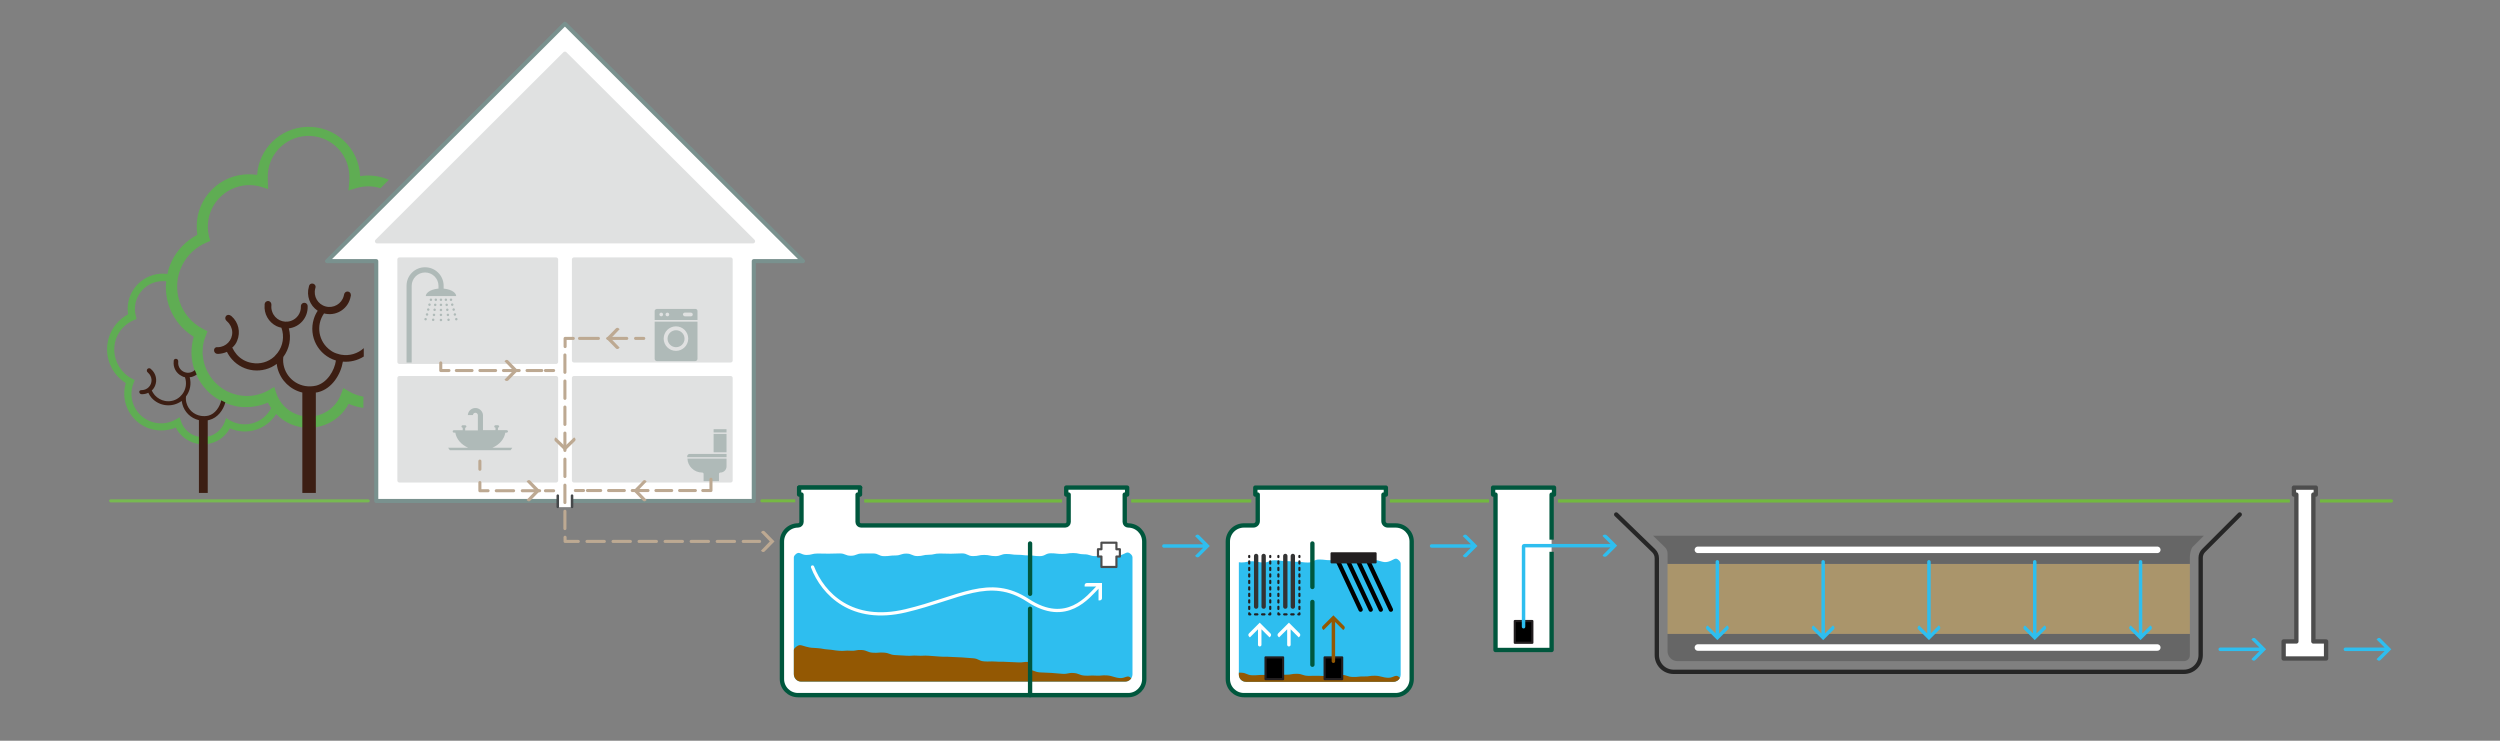 <?xml version="1.0" encoding="UTF-8"?>
<svg id="Layer_1" data-name="Layer 1" xmlns="http://www.w3.org/2000/svg" viewBox="0 0 1152 341.32">
  <rect x="0" y="0" width="1152" height="341.32" fill="#808080" stroke="none"/>
  <defs>
    <style>
      .cls-1, .cls-2, .cls-3, .cls-4, .cls-5, .cls-6, .cls-7, .cls-8, .cls-9, .cls-10, .cls-11, .cls-12, .cls-13, .cls-14, .cls-15, .cls-16, .cls-17, .cls-18, .cls-19, .cls-20, .cls-21, .cls-22 {
        stroke-linejoin: round;
      }

      .cls-1, .cls-2, .cls-3, .cls-4, .cls-5, .cls-6, .cls-7, .cls-8, .cls-9, .cls-10, .cls-11, .cls-12, .cls-13, .cls-14, .cls-15, .cls-16, .cls-17, .cls-18, .cls-19, .cls-20, .cls-21, .cls-22, .cls-23 {
        stroke-linecap: round;
      }

      .cls-1, .cls-2, .cls-9, .cls-11, .cls-19 {
        stroke: #231f20;
      }

      .cls-2, .cls-3, .cls-4, .cls-6, .cls-7, .cls-10, .cls-11, .cls-12, .cls-15, .cls-18, .cls-19, .cls-20, .cls-21, .cls-22, .cls-23 {
        fill: none;
      }

      .cls-24, .cls-5, .cls-14, .cls-16, .cls-17 {
        fill: #fff;
      }

      .cls-3 {
        stroke-dasharray: 0 0 7.99 4;
      }

      .cls-3, .cls-7, .cls-10, .cls-12, .cls-15, .cls-22 {
        stroke: #bda992;
        stroke-width: 1.41px;
      }

      .cls-25 {
        fill: #bda992;
      }

      .cls-4 {
        stroke-width: 1.5px;
      }

      .cls-4, .cls-23 {
        stroke: #fff;
      }

      .cls-5 {
        stroke: #79918e;
      }

      .cls-5, .cls-13 {
        stroke-width: 1.88px;
      }

      .cls-26 {
        fill: #76b843;
      }

      .cls-27 {
        fill: #72b840;
      }

      .cls-6 {
        stroke: #262626;
      }

      .cls-6, .cls-16, .cls-17, .cls-20, .cls-21 {
        stroke-width: 2px;
      }

      .cls-8 {
        stroke-width: 1.97px;
      }

      .cls-8, .cls-13 {
        fill: #e0e1e1;
        stroke: #e0e1e1;
      }

      .cls-28 {
        fill: #3c1e13;
      }

      .cls-29 {
        fill: #00573d;
      }

      .cls-9 {
        fill: #231f20;
      }

      .cls-30 {
        fill: #935803;
      }

      .cls-31 {
        fill: #afbab8;
      }

      .cls-10 {
        stroke-dasharray: 0 0 7.24 3.62;
      }

      .cls-11 {
        stroke-dasharray: 0 0 1 1.99;
      }

      .cls-12 {
        stroke-dasharray: 0 0 7.27 3.64;
      }

      .cls-14, .cls-16 {
        stroke: #4d4d4d;
      }

      .cls-15 {
        stroke-dasharray: 0 0 8 4;
      }

      .cls-32 {
        fill: #2ebeef;
      }

      .cls-17 {
        stroke: #00573d;
      }

      .cls-18 {
        stroke: #45484a;
        stroke-width: 1.17px;
      }

      .cls-19 {
        stroke-dasharray: 0 0 1.09 2.17;
      }

      .cls-20 {
        stroke: #333;
      }

      .cls-21 {
        stroke: #000;
      }

      .cls-33 {
        fill: #77b951;
      }

      .cls-34 {
        fill: #5fad53;
      }

      .cls-35 {
        fill: #666;
      }

      .cls-36 {
        fill: #aa956b;
      }

      .cls-22 {
        stroke-dasharray: 0 0 8.71 4.35;
      }

      .cls-23 {
        stroke-miterlimit: 10;
        stroke-width: 3px;
      }
    </style>
  </defs>
  <g>
    <path class="cls-26" d="m351.08,230.08h15.38v1.41h-15.38c-.39,0-.71-.32-.71-.71s.32-.71.71-.71h0Z"/>
    <polygon class="cls-5" points="150.72 120.33 260.31 10.94 370 120.33 347.34 120.33 347.34 230.85 173.38 230.85 173.38 120.33 150.72 120.33 150.72 120.33 150.72 120.33"/>
    <polygon class="cls-8" points="173.75 111.17 346.97 111.17 260.31 24.77 173.75 111.17 173.75 111.17 173.75 111.17"/>
    <g>
      <polygon class="cls-13" points="264.47 119.56 336.68 119.56 336.68 166.1 264.47 166.1 264.47 119.56 264.47 119.56"/>
      <polygon class="cls-13" points="184.04 119.56 256.25 119.56 256.25 166.76 184.04 166.76 184.04 119.56 184.04 119.56"/>
      <polygon class="cls-13" points="264.47 174.2 336.68 174.2 336.68 221.41 264.47 221.41 264.47 174.2 264.47 174.2"/>
      <polygon class="cls-13" points="184.04 174.2 256.25 174.2 256.25 221.41 184.04 221.41 184.04 174.2 184.04 174.2"/>
    </g>
    <g>
      <path class="cls-31" d="m307.61,156.03c-.03,2.16,1.71,3.93,3.87,3.96,2.16.03,3.94-1.7,3.96-3.86.03-2.16-1.71-3.93-3.87-3.96h0c-2.16-.03-3.93,1.69-3.96,3.84v.02h0Z"/>
      <path class="cls-31" d="m301.67,148.21v17.15c0,.57.47,1.03,1.04,1.04h17.65c.57,0,1.03-.47,1.04-1.04v-17.15h-19.73Zm4.15,7.82c0-3.12,2.54-5.65,5.66-5.65s5.66,2.53,5.66,5.65-2.54,5.65-5.66,5.65-5.66-2.53-5.66-5.65h0Z"/>
      <path class="cls-31" d="m301.67,143.31v4.15h19.73v-4.15c.03-.49-.34-.91-.83-.94-.04,0-.08,0-.12,0h-17.75c-.54,0-.99.41-1.04.94h0Zm13.03,1.6c0-.47.38-.85.85-.85h2.83c.47,0,.85.38.85.85s-.38.85-.85.85h-2.83c-.44-.06-.79-.41-.85-.85h0Zm-8.02,0c0-.47.38-.85.85-.85s.85.38.85.85-.38.85-.85.85-.85-.38-.85-.85h0Zm-2.83,0c0-.47.38-.85.85-.85s.85.38.85.85-.38.85-.85.85-.85-.38-.85-.85h0Z"/>
    </g>
    <path class="cls-31" d="m206.03,138.13c0,.31-.25.57-.57.57s-.57-.25-.57-.57c0-.31.25-.57.57-.57s.57.25.57.57h0Z"/>
    <path class="cls-31" d="m206.41,140.48c0,.31-.25.57-.57.57s-.57-.25-.57-.57c0-.31.25-.57.57-.57s.57.25.57.57h0Z"/>
    <path class="cls-31" d="m206.69,142.75c0,.31-.25.57-.57.57s-.57-.25-.57-.57c0-.31.25-.57.57-.57s.57.25.57.57h0Z"/>
    <path class="cls-31" d="m206.97,145.1c0,.31-.25.57-.57.57s-.57-.25-.57-.57c0-.31.25-.57.57-.57s.57.25.57.57h0Z"/>
    <path class="cls-31" d="m207.26,147.36c0,.31-.25.57-.57.57s-.57-.25-.57-.57c0-.31.25-.57.57-.57s.57.25.57.57h0Z"/>
    <path class="cls-31" d="m208.39,138.13c0,.31-.25.57-.57.57s-.57-.25-.57-.57c0-.31.25-.57.57-.57s.57.25.57.57h0Z"/>
    <path class="cls-31" d="m208.96,140.39c0,.31-.25.57-.57.57s-.57-.25-.57-.57c0-.31.25-.57.57-.57s.57.25.57.57h0Z"/>
    <path class="cls-31" d="m209.62,142.65c0,.31-.25.57-.57.57s-.57-.25-.57-.57c0-.31.25-.57.57-.57s.57.25.57.57h0Z"/>
    <path class="cls-31" d="m210.18,144.91c0,.31-.25.57-.57.57s-.57-.25-.57-.57c0-.31.25-.57.57-.57s.57.25.57.57h0Z"/>
    <path class="cls-31" d="m210.84,147.08c0,.31-.25.57-.57.57s-.57-.25-.57-.57c0-.31.25-.57.57-.57s.57.25.57.57h0Z"/>
    <path class="cls-31" d="m203.76,138.13c0,.31-.25.57-.57.57s-.57-.25-.57-.57c0-.31.25-.57.57-.57s.57.25.57.57h0Z"/>
    <path class="cls-31" d="m203.76,140.48c0,.31-.25.57-.57.57s-.57-.25-.57-.57c0-.31.25-.57.57-.57s.57.25.57.57h0Z"/>
    <path class="cls-31" d="m203.76,142.84c0,.31-.25.57-.57.57s-.57-.25-.57-.57c0-.31.25-.57.57-.57s.57.25.57.57h0Z"/>
    <path class="cls-31" d="m203.76,145.1c0,.31-.25.57-.57.57s-.57-.25-.57-.57c0-.31.25-.57.57-.57s.57.25.57.57h0Z"/>
    <path class="cls-31" d="m203.76,147.46c0,.31-.25.57-.57.57s-.57-.25-.57-.57c0-.31.25-.57.57-.57s.57.25.57.57h0Z"/>
    <path class="cls-31" d="m201.4,138.13c0,.31-.25.57-.57.57s-.57-.25-.57-.57c0-.31.25-.57.57-.57s.57.25.57.57h0Z"/>
    <path class="cls-31" d="m201.12,140.48c0,.31-.25.57-.57.57s-.57-.25-.57-.57c0-.31.25-.57.57-.57s.57.25.57.57h0Z"/>
    <path class="cls-31" d="m200.84,142.75c0,.31-.25.57-.57.57s-.57-.25-.57-.57c0-.31.25-.57.57-.57s.57.25.57.57h0Z"/>
    <path class="cls-31" d="m200.55,145.1c0,.31-.25.57-.57.57s-.57-.25-.57-.57.25-.57.57-.57.57.25.57.57h0Z"/>
    <path class="cls-31" d="m200.18,147.36c0,.31-.25.57-.57.57s-.57-.25-.57-.57c0-.31.25-.57.57-.57s.57.25.57.57h0Z"/>
    <path class="cls-31" d="m199.14,138.13c0,.31-.25.57-.57.57s-.57-.25-.57-.57c0-.31.25-.57.57-.57s.57.25.57.57h0Z"/>
    <path class="cls-31" d="m198.48,140.39c0,.31-.25.57-.57.57s-.57-.25-.57-.57c0-.31.25-.57.57-.57s.57.25.57.57h0Z"/>
    <path class="cls-31" d="m197.91,142.65c0,.31-.25.57-.57.57s-.57-.25-.57-.57c0-.31.25-.57.57-.57s.57.25.57.57h0Z"/>
    <path class="cls-31" d="m197.35,144.91c0,.31-.25.57-.57.57s-.57-.25-.57-.57c0-.31.25-.57.57-.57s.57.25.57.57h0Z"/>
    <path class="cls-31" d="m196.68,147.08c0,.31-.25.57-.57.57s-.57-.25-.57-.57c0-.31.25-.57.57-.57s.57.25.57.57h0Z"/>
    <path class="cls-31" d="m210.19,136.43h-13.97c0-1.88,3.11-3.49,6.99-3.49s6.99,1.6,6.99,3.49h0Z"/>
    <path class="cls-31" d="m195.84,123.15c-4.69,0-8.5,3.8-8.5,8.48v35.43h2.36v-35.33c0-3.41,2.77-6.17,6.18-6.17s6.18,2.76,6.18,6.17v2.13h2.37v-2.13c.02-4.72-3.8-8.56-8.53-8.57h-.07Z"/>
    <path class="cls-31" d="m215.77,206.34c-3.21-1.41-5.47-3.96-5.95-6.97h-.66c-.3-.02-.54-.26-.57-.57h0c.02-.3.26-.54.57-.57h4.06v-1.13c-.31,0-.57-.25-.57-.57s.25-.57.57-.57h1.13c.3.02.54.26.57.57h0c-.02.3-.26.54-.57.57v1.22h5.85v-7.07c-.05-.62-.6-1.09-1.23-1.04-.56.04-1,.48-1.04,1.04h-2.36c.14-1.92,1.82-3.37,3.75-3.23,1.73.13,3.11,1.5,3.24,3.23v6.97h5.76v-1.13c-.3-.02-.54-.26-.57-.57h0c.02-.3.26-.54.57-.57h1.13c.3.02.54.26.57.57h0c-.02.3-.26.54-.57.57v1.13h4.06c.3.02.54.26.57.57h0c-.02.3-.26.54-.57.57h-.66c-.47,3.01-2.74,5.56-5.95,6.97h9.16c-.22.4-.47.78-.76,1.13h-28.03c-.28-.38-.47-.75-.76-1.13h9.25Z"/>
    <polyline class="cls-7" points="203.1 167.24 203.1 170.73 206.88 170.73"/>
    <line class="cls-10" x1="210.28" y1="170.73" x2="249.64" y2="170.73"/>
    <line class="cls-7" x1="251.34" y1="170.73" x2="255.11" y2="170.73"/>
    <g>
      <path class="cls-31" d="m316.77,211.34c.06,1.68.77,3.27,1.98,4.43,1.27,1.28,3.01,1.99,4.81,1.98.35-.01.65.27.66.62v.04h0v3.3h7.08v-3.3c-.01-.35.27-.65.62-.66h.04c1.56,0,2.83-1.27,2.83-2.83h0v-3.58h-18.03Z"/>
      <polygon class="cls-31" points="328.83 199.94 334.78 199.94 334.78 208.42 328.83 208.42 328.83 199.94 328.83 199.94"/>
      <path class="cls-31" d="m334.79,210.68h-18.12v-.38c-.02-.6.45-1.11,1.06-1.13.03,0,.05,0,.08,0h16.99v1.51h0Z"/>
      <polygon class="cls-31" points="328.83 197.77 334.78 197.77 334.78 199.28 328.83 199.28 328.83 197.77 328.83 197.77"/>
    </g>
    <line class="cls-7" x1="221.13" y1="212.47" x2="221.13" y2="216.24"/>
    <polyline class="cls-7" points="221.13 222.36 221.13 226.13 224.91 226.13"/>
    <line class="cls-3" x1="228.68" y1="226.13" x2="249.45" y2="226.13"/>
    <line class="cls-7" x1="251.34" y1="226.13" x2="255.11" y2="226.13"/>
    <path class="cls-34" d="m93.33,162.06v.28c-.02.6.02,1.2.09,1.79,0-.09-.09-.19-.09-.38-.09-.56-.09-1.13,0-1.7h0Z"/>
    <path class="cls-28" d="m101.83,184.67c.61.35,1.24.67,1.89.94h0c-.65-.28-1.28-.59-1.89-.94h0Z"/>
    <path class="cls-28" d="m89.75,170.63h0c.28.66.47,1.32.85,2.07h0c-.38-.65-.67-1.35-.85-2.07h0Z"/>
    <path class="cls-34" d="m57.94,176.57c-2.64,9,2.51,18.44,11.53,21.1,3.8,1.11,7.87.87,11.52-.66,3.5,6.86,11.85,9.66,18.78,6.31,2.6-1.31,4.74-3.38,6.14-5.94,7.76,3.43,16.87.61,21.33-6.6,7.98,8.26,21.16,8.51,29.45.57,1.61-1.53,2.95-3.31,3.96-5.28,2.16.96,4.45,1.59,6.8,1.88v-5.18c-2.37-.39-4.64-1.22-6.7-2.45l-2.55-1.51-1.04,2.83c-3.03,8.18-12.14,12.37-20.34,9.34-4.47-1.65-7.95-5.22-9.49-9.72l-.94-2.92-.19.09-2.45,1.41c-.96.57-1.97,1.04-3.02,1.41-2.15.78-4.41,1.19-6.7,1.22h-.28c-.85,0-1.7-.09-2.64-.19-1.06-.13-2.1-.35-3.11-.66-4.56-1.34-8.5-4.24-11.14-8.2-.57-.94-1.13-1.88-1.6-2.83-.97-2.08-1.58-4.31-1.79-6.6,0-.09-.09-.19-.09-.38-.1-.59-.1-1.2,0-1.79,0-2.43.48-4.83,1.42-7.07l.85-2.07-1.98-1.04c-10.84-5.5-15.16-18.74-9.64-29.56,2.32-4.56,6.17-8.17,10.87-10.2l.85-.38,1.13-.47-.57-2.07c-2.49-10.22,3.75-20.53,13.97-23.08,3.26-.83,6.69-.77,9.91.19l3.4,1.04-.19-3.49v-1.41c-.46-10.35,7.57-19.11,17.94-19.57,10.37-.46,19.15,7.56,19.61,17.91.01.24.02.48.02.72v1.41c.02.47-.01.95-.09,1.41l-.28,3.67,3.49-1.04c3.66-1.13,7.57-1.13,11.23,0l3.87-3.86c-4.16-1.8-8.74-2.39-13.22-1.7-.57-13.1-11.66-23.25-24.78-22.69-12.11.52-21.89,10.05-22.7,22.12-1.25-.19-2.51-.28-3.78-.28-13.28-.01-24.06,10.73-24.07,23.99v.04c0,1.29.1,2.58.28,3.86-5.13,2.7-9.26,6.95-11.8,12.15l-.09.28c-.87,1.8-1.5,3.7-1.89,5.65-.69-.11-1.38-.17-2.08-.19-8.95.03-16.2,7.27-16.24,16.21.02.85.08,1.7.19,2.54-8.92,4.77-12.28,15.86-7.5,24.77,1.51,2.82,3.74,5.2,6.46,6.89h0Zm-5.29-15.45c-.04-5.92,3.5-11.28,8.97-13.57l1.32-.57-.38-1.51c-1.72-6.86,2.46-13.82,9.33-15.54,0,0,0,0,.01,0,1.02-.26,2.06-.39,3.11-.38.54-.02,1.07.02,1.6.09-.11.84-.17,1.69-.19,2.54-.04,9.38,4.83,18.09,12.85,22.99-.67,2.33-1.02,4.74-1.04,7.16-.02.66.02,1.32.09,1.98v.28c.09.66.19,1.32.28,1.88v.19c.26,1.34.6,2.66,1.04,3.96.28.66.47,1.32.85,2.07,1.16,2.55,2.72,4.91,4.63,6.97h0c1.43,1.52,3.05,2.85,4.81,3.96h.09c.56.4,1.16.75,1.79,1.04h0c.61.35,1.24.67,1.89.94,1.52.64,3.1,1.15,4.72,1.51h0c.78.18,1.57.3,2.36.38h.19c.28,0,.66.09.94.09h1.51c3.45.03,6.86-.67,10.01-2.07.47.85.94,1.7,1.51,2.54-3.38,6.71-11.58,9.41-18.3,6.03,0,0,0,0,0,0-.28-.09-.47-.28-.76-.38l-1.7-1.04-.66,1.88c-1.33,3.43-4.32,5.96-7.93,6.69-1.37.25-2.78.25-4.15,0-3.76-.73-6.83-3.43-8.02-7.07l-.66-1.88-1.79,1.04c-6.55,3.68-14.85,1.41-18.6-5.09-2.06-3.56-2.37-7.86-.85-11.68l.57-1.41-1.32-.66c-4.96-2.64-8.07-7.77-8.12-13.38h0Z"/>
    <path class="cls-28" d="m65.11,179.77h.28c2.51-.06,4.5-2.14,4.44-4.65,0-.02,0-.04,0-.06-.06-1.27-.64-2.47-1.6-3.3l-.19-.19h0c-.27-.2-.41-.52-.38-.85,0-.57.47-1.03,1.04-1.04.28,0,.55.09.76.28h0l.19.19c2.19,1.89,2.91,4.97,1.79,7.63-.34.83-.85,1.57-1.51,2.17.38.78.86,1.5,1.42,2.17,1.24,1.37,2.9,2.3,4.72,2.64,2.48.47,5.04-.27,6.89-1.98.38-.35.72-.73,1.04-1.13,1.7-2.23,2.16-5.17,1.23-7.82-.54-.09-1.05-.28-1.51-.57-2.53-1.22-4-3.91-3.68-6.69v-.28h0c0-.52.42-.94.94-.95.03,0,.07,0,.1,0,.57,0,1.03.47,1.04,1.04v.09h0v.28c-.27,2.49,1.53,4.72,4.03,4.99,1.33.14,2.65-.3,3.62-1.22.28.66.57,1.32.85,2.07-.54.41-1.15.72-1.79.94-.45.18-.93.28-1.42.28.84,3.06.21,6.33-1.7,8.86-.13.98-.06,1.97.19,2.92.81,3.14,3.4,5.5,6.61,6.03,1.16.2,2.35.17,3.49-.09,3.11-.75,5.29-4.05,5.95-7.07h0c.61.35,1.24.67,1.89.94-.94,3.58-3.59,7.16-7.36,8.1-.28.09-.47.09-.76.19v33.45h-4.06v-33.54c-3.75-.85-6.7-3.73-7.65-7.44l-.28-1.41c-4.3,3.16-10.3,2.55-13.88-1.41-.61-.71-1.12-1.5-1.51-2.36-.82.41-1.72.63-2.64.66h-.47c-.57,0-1.03-.47-1.04-1.04-.09-.38.38-.85.94-.85h0Z"/>
    <path class="cls-28" d="m100.13,159.99h.28c3.74-.09,6.7-3.18,6.61-6.91,0-.02,0-.04,0-.06-.09-1.89-.94-3.65-2.36-4.9l-.28-.28h0c-.64-.54-.76-1.48-.28-2.17.3-.37.75-.58,1.23-.57.37.02.74.16,1.04.38h0l.28.19c3.24,2.8,4.31,7.36,2.64,11.31-.46,1.25-1.25,2.35-2.27,3.2.55,1.16,1.25,2.23,2.08,3.2,1.81,2.06,4.28,3.43,6.99,3.86,3.7.69,7.51-.39,10.29-2.92.38-.38,1.51-1.7,1.51-1.7,2.53-3.31,3.21-7.67,1.79-11.59-.78-.17-1.54-.42-2.27-.75-3.68-1.82-5.86-5.72-5.47-9.8v-.38h0c.12-.84.85-1.45,1.7-1.41.81.11,1.41.79,1.42,1.6v.09h0v.38c-.11.99.02,1.99.38,2.92,1.23,3.54,5.1,5.41,8.65,4.18,2.78-.96,4.62-3.6,4.56-6.54v-.38h0c.08-.86.84-1.48,1.7-1.41.76.05,1.37.65,1.42,1.41v.38c.11,5.06-3.64,9.39-8.68,9.99,1.22,4.55.28,9.42-2.55,13.19-.73,6.43,3.71,12.3,10.1,13.38,1.7.27,3.43.2,5.1-.19,5-1.32,8.4-6.88,9.06-11.59h-.09c-8.07-2.48-12.6-11.02-10.12-19.08,0-.02.01-.03.02-.05.4-1.34,1.01-2.61,1.79-3.77-3.65-2.42-5.29-6.92-4.06-11.12l.09-.38h0c.17-.63.76-1.06,1.42-1.04.86-.02,1.57.65,1.6,1.51.01.13-.02.27-.09.38h0l-.09.38c-.96,3.62,1.19,7.33,4.81,8.29,3.62.96,7.34-1.19,8.31-4.8,0-.09.09-.19.09-.38l.09-.38h0c.14-.85.94-1.44,1.79-1.32.79.12,1.35.81,1.32,1.6v.38l-.09.28c-.93,5.35-6.03,8.94-11.39,8.01-.01,0-.02,0-.03,0-.28-.09-.57-.09-.85-.19-3.88,5.54-2.53,13.18,3.02,17.05,1.01.76,2.17,1.3,3.4,1.6.49.17,1,.3,1.51.38,3.74.65,7.58-.46,10.38-3.02v3.86c-2.87,1.81-6.25,2.63-9.63,2.36-.94,5.84-5,12.44-11.33,14.04-.37.11-.75.17-1.13.19v46.26h-6.22v-46.26c-5.57-1.32-9.95-5.6-11.42-11.12-.17-.68-.3-1.37-.38-2.07-6.36,4.74-15.29,3.84-20.58-2.07-.95-1.05-1.74-2.22-2.36-3.49-1.22.54-2.53.86-3.87.94h-.47c-.88,0-1.6-.7-1.6-1.58v-.02c-.07-.76.49-1.44,1.25-1.51.09,0,.17,0,.26,0h0Z"/>
    <polyline class="cls-7" points="327.61 220.85 327.61 226.03 323.83 226.03"/>
    <line class="cls-12" x1="320.43" y1="226.03" x2="270.69" y2="226.03"/>
    <line class="cls-7" x1="268.9" y1="226.03" x2="265.12" y2="226.03"/>
    <path class="cls-25" d="m297.6,221.51l.38.38-4.06,4.24,4.06,4.24-.38.38c-.37.36-.95.36-1.32,0l-4.44-4.62,4.53-4.62c.29-.34.79-.38,1.13-.1.03.03.07.06.1.1h0Z"/>
    <path class="cls-25" d="m285.14,151.32l.38.38-4.06,4.24,4.06,4.24-.38.38c-.37.36-.95.36-1.32,0l-4.53-4.62,4.53-4.62c.37-.36.95-.36,1.32,0h0Z"/>
    <path class="cls-25" d="m243.04,230.74l-.38-.38,4.06-4.24-4.06-4.24.38-.38c.37-.36.95-.36,1.32,0l4.53,4.62-4.53,4.62c-.37.36-.95.36-1.32,0h0Z"/>
    <path class="cls-25" d="m232.85,175.34l-.38-.38,4.06-4.24-4.06-4.24.38-.38c.37-.36.95-.36,1.32,0l4.53,4.62-4.53,4.62c-.39.28-.93.28-1.32,0h0Z"/>
    <path class="cls-25" d="m255.69,201.91l.38-.38,4.25,4.05,4.25-4.05.38.38c.36.37.36.95,0,1.32l-4.63,4.52-4.63-4.52c-.28-.39-.28-.93,0-1.32h0Z"/>
    <path class="cls-33" d="m169.63,230.09H51.03c-.39-.02-.72.27-.76.66.09.47.38.75.76.75h118.6c.39.02.72-.27.76-.66-.09-.47-.38-.75-.76-.75h0Z"/>
    <polygon class="cls-24" points="256.89 228.66 263.72 228.66 263.72 233.7 256.89 233.7 256.89 228.66 256.89 228.66 256.89 228.66"/>
    <line class="cls-18" x1="257.02" y1="233.58" x2="257.02" y2="228.39"/>
    <line class="cls-18" x1="263.6" y1="228.39" x2="263.6" y2="233.58"/>
    <line class="cls-7" x1="296.65" y1="155.94" x2="292.87" y2="155.94"/>
    <line class="cls-22" x1="288.81" y1="155.94" x2="266.16" y2="155.94"/>
    <polyline class="cls-7" points="264.18 155.94 260.4 155.94 260.4 159.7"/>
    <polyline class="cls-15" points="260.31 163.57 260.31 243.46 260.4 249.49 350.03 249.49"/>
    <path class="cls-25" d="m351.04,254.11l-.38-.38,4.06-4.24-4.06-4.24.38-.38c.37-.36.95-.36,1.32,0l4.53,4.62-4.53,4.62c-.37.36-.95.36-1.32,0h0Z"/>
  </g>
  <line class="cls-17" x1="396.36" y1="224.69" x2="368.29" y2="224.69"/>
  <rect class="cls-27" x="398.22" y="230.08" width="91.18" height="1.5"/>
  <rect class="cls-27" x="521.26" y="230.08" width="55.32" height="1.5"/>
  <rect class="cls-27" x="640.47" y="230.08" width="45.66" height="1.5"/>
  <path class="cls-27" d="m1102.69,230.83h0c0,.41-.34.75-.75.75h-32.9v-1.5h32.9c.41,0,.75.34.75.75Z"/>
  <rect class="cls-27" x="717.92" y="230.08" width="337.23" height="1.5"/>
  <g>
    <polygon class="cls-24" points="714.98 299.51 714.98 227.91 716.09 227.91 716.09 224.69 688.02 224.69 688.02 227.91 689.13 227.91 689.13 299.51 714.98 299.51"/>
    <path class="cls-29" d="m716.09,223.69h-28.07c-.55,0-1,.45-1,1v3.22c0,.55.45,1,1,1h.11v70.6c0,.55.45,1,1,1h25.85c.55,0,1-.45,1-1v-45.23h-2v44.23h-23.85v-70.6c0-.55-.45-1-1-1h-.11v-1.22h26.07v1.22h-.11c-.55,0-1,.45-1,1v20.76h2v-19.76h.11c.55,0,1-.45,1-1v-3.22c0-.55-.45-1-1-1Z"/>
  </g>
  <rect class="cls-1" x="698.01" y="286.18" width="8.08" height="10" transform="translate(1404.11 582.36) rotate(-180)"/>
  <path class="cls-32" d="m552.52,246.64c-.39-.39-1.02-.39-1.41,0l-.42.42,3.73,3.73h-18.1c-.44,0-.8.36-.8.8,0,.22.09.42.23.57s.34.23.57.23h18.1l-3.73,3.73.42.42c.39.39,1.02.39,1.41,0l4.95-4.95-4.95-4.95Z"/>
  <path class="cls-32" d="m675.87,246.64c-.39-.39-1.02-.39-1.41,0l-.42.42,3.73,3.73h-18.1c-.44,0-.8.36-.8.8,0,.22.09.42.23.57s.34.23.57.23h18.1l-3.73,3.73.42.42c.39.39,1.02.39,1.41,0l4.95-4.95-4.95-4.95Z"/>
  <path class="cls-32" d="m1039.27,294.25c-.39-.39-1.02-.39-1.41,0l-.42.42,3.73,3.73h-18.1c-.44,0-.8.36-.8.8,0,.22.09.42.23.57s.34.23.57.23h18.1l-3.73,3.73.42.42c.39.39,1.02.39,1.41,0l4.95-4.95-4.95-4.95Z"/>
  <path class="cls-32" d="m1096.95,294.25c-.39-.39-1.02-.39-1.41,0l-.42.42,3.73,3.73h-18.1c-.44,0-.8.36-.8.8,0,.22.09.42.23.57s.34.23.57.23h18.1l-3.73,3.73.42.42c.39.39,1.02.39,1.41,0l4.95-4.95-4.95-4.95Z"/>
  <path class="cls-17" d="m519.88,242.12h0c-.88,0-1.6-.71-1.6-1.6v-12.62h1.11v-3.22h-28.07v3.22h1.11v12.62c0,.88-.71,1.6-1.6,1.6h-94.05c-.88,0-1.6-.71-1.6-1.6v-12.62h1.11v-3.22h-28.07v3.22h1.11v12.62c0,.88-.71,1.6-1.6,1.6h0c-4.1,0-7.42,3.32-7.42,7.42v63.36c0,4.1,3.32,7.42,7.42,7.42h152.12c4.1,0,7.42-3.32,7.42-7.42v-63.36c0-4.1-3.32-7.42-7.42-7.42Z"/>
  <path class="cls-32" d="m521.85,256.79v53.84c0,.72-.21,1.38-.57,1.94-.6.91-1.62,1.52-2.77,1.52h-149.37c-1.85,0-3.34-1.55-3.34-3.46v-53.77c.02-.4.2-.81.68-1.29,1.83-1.86,2.56.16,5.12.16s2.56-.67,5.12-.67,2.56.07,5.12.07,2.56-.11,5.12-.11,2.56,1.07,5.12,1.07,2.56-1.03,5.12-1.03,2.56-.03,5.12-.03,2.56,1.25,5.12,1.25,2.56-.32,5.12-.32,2.56-.86,5.12-.86,2.56,1.14,5.12,1.14,2.56-.6,5.12-.6,2.57-.58,5.13-.58,2.56.1,5.12.1,2.56-.16,5.12-.16,2.56,1.25,5.12,1.25,2.57-.54,5.13-.54,2.56.55,5.12.55,2.56-.98,5.12-.98,2.56.36,5.12.36,2.56.3,5.12.3,2.56.33,5.12.33,2.56-1.32,5.13-1.32,2.56.3,5.12.3,2.56-.4,5.13-.4,2.56.57,5.12.57,2.56.84,5.12.84,2.57-1.03,5.13-1.03,3.61,1.28,6.11.7c2.74-.64,3.35-2.36,5.18-.5.49.5.67.93.67,1.36Z"/>
  <path class="cls-30" d="m474.66,305.08v9.01h-105.52c-1.85,0-3.34-1.55-3.34-3.46v-11.18c.02-.31.2-.64.68-1.07,1.97-1.73,2.45-1.05,4.95-.4,2.5.65,2.48.47,5.05.66,2.58.18,2.56.46,5.13.65,2.57.18,2.55.4,5.12.59,2.57.18,2.6-.22,5.17-.04,2.57.19,2.62-.51,5.19-.33,2.57.19,2.51,1.07,5.08,1.25,2.57.19,2.59-.23,5.16-.04,2.57.18,2.52.95,5.09,1.13,2.57.19,2.57.11,5.14.29,2.57.19,2.6-.2,5.17-.02,2.56.19,2.58-.14,5.15.04,2.57.19,2.57.2,5.14.38,2.57.19,2.58-.02,5.15.16,2.57.19,2.58.06,5.15.24,2.57.18,2.57.21,5.13.39,2.57.19,2.5,1.24,5.07,1.43,2.57.18,2.59-.1,5.16.08,2.57.19,2.58-.03,5.15.16,2.57.18,2.58.03,5.15.22,2.56.18,2.6-.37,5.17-.19.18.01.35.03.51.05Z"/>
  <path class="cls-30" d="m521.28,312.57c-.6.91-1.62,1.52-2.77,1.52h-43.85v-5.38c2.06.24,2.18.96,4.57,1.13,2.57.19,2.58.05,5.15.23,2.57.19,2.56.24,5.13.42,2.57.19,2.62-.55,5.18-.37,2.57.18,2.52,1.01,5.08,1.2,2.57.18,2.6-.18,5.16.01,2.57.18,2.6-.28,5.17-.1,2.56.19,3.41,1.04,5.97,1.23,2.55.18,3.52-1.79,5.21.11Z"/>
  <path class="cls-17" d="m643.09,242.12h-3.59c-1.11,0-2-.9-2-2v-12.21h1.11v-3.22h-60.16v3.22h1.11v12.21c0,1.11-.9,2-2,2h-4.36c-4.1,0-7.42,3.32-7.42,7.42v63.36c0,4.1,3.32,7.42,7.42,7.42h69.88c4.1,0,7.42-3.32,7.42-7.42v-63.36c0-4.1-3.32-7.42-7.42-7.42Z"/>
  <path class="cls-32" d="m645.43,259.76v51.14c0,.53-.12,1.02-.35,1.46-.53,1.09-1.65,1.83-2.94,1.83h-67.99c-1.82,0-3.29-1.47-3.29-3.29v-51.82c.32.07.68.11,1.13.11,2.57,0,2.57-.56,5.13-.56s2.56.58,5.12.58,2.56-1.04,5.12-1.04,2.56.38,5.12.38,2.56.32,5.12.32,2.56.35,5.12.35,2.57-1.4,5.13-1.4,2.56.32,5.12.32,2.56-.42,5.13-.42,2.56.6,5.12.6,2.56.89,5.12.89,2.57-1.09,5.13-1.09,3.61,1.35,6.11.74c2.74-.68,3.35-2.5,5.18-.53.49.53.67.98.67,1.43Z"/>
  <path class="cls-30" d="m645.08,312.36c-.53,1.09-1.65,1.83-2.94,1.83h-67.99c-1.82,0-3.29-1.47-3.29-3.29v-.95c.3.01.65.02,1.06.03,2.58.07,2.55,1.12,5.13,1.19,2.57.06,2.58-.22,5.15-.16,2.58.07,2.58-.15,5.16-.08,2.57.06,2.57-.09,5.15-.02,2.57.06,2.58-.49,5.16-.43,2.57.07,2.55.88,5.13.95,2.57.06,2.58-.08,5.15-.01,2.57.06,2.57.11,5.15.18,2.57.06,2.58-.68,5.16-.62,2.57.07,2.55.9,5.13.96,2.57.07,2.58-.29,5.15-.23,2.57.07,2.58-.4,5.16-.33,2.57.06,3.45.88,6.02.94,2.58.07,3.45-1.99,5.25-.08.04.04.08.08.11.12Z"/>
  <line class="cls-17" x1="474.66" y1="280.52" x2="474.66" y2="320.32"/>
  <line class="cls-17" x1="474.66" y1="250.44" x2="474.66" y2="273.63"/>
  <line class="cls-17" x1="604.75" y1="277.37" x2="604.75" y2="306.31"/>
  <line class="cls-17" x1="604.75" y1="250.44" x2="604.75" y2="270.48"/>
  <g>
    <line class="cls-20" x1="578.83" y1="279.53" x2="578.83" y2="256.19"/>
    <line class="cls-20" x1="582.29" y1="279.53" x2="582.29" y2="256.19"/>
    <g>
      <line class="cls-2" x1="575.64" y1="256.19" x2="575.64" y2="256.69"/>
      <line class="cls-11" x1="575.64" y1="258.68" x2="575.64" y2="281.6"/>
      <polyline class="cls-2" points="575.64 282.6 575.64 283.1 576.14 283.1"/>
      <line class="cls-19" x1="578.31" y1="283.1" x2="583.74" y2="283.1"/>
      <polyline class="cls-2" points="584.83 283.1 585.33 283.1 585.33 282.6"/>
      <line class="cls-11" x1="585.33" y1="280.61" x2="585.33" y2="257.69"/>
      <line class="cls-2" x1="585.33" y1="256.69" x2="585.33" y2="256.19"/>
    </g>
  </g>
  <g>
    <line class="cls-20" x1="592.27" y1="279.53" x2="592.27" y2="256.19"/>
    <line class="cls-20" x1="595.74" y1="279.53" x2="595.74" y2="256.19"/>
    <g>
      <line class="cls-2" x1="589.08" y1="256.19" x2="589.08" y2="256.69"/>
      <line class="cls-11" x1="589.08" y1="258.68" x2="589.08" y2="281.6"/>
      <polyline class="cls-2" points="589.08 282.6 589.08 283.1 589.58 283.1"/>
      <line class="cls-19" x1="591.76" y1="283.1" x2="597.18" y2="283.1"/>
      <polyline class="cls-2" points="598.27 283.1 598.77 283.1 598.77 282.6"/>
      <line class="cls-11" x1="598.77" y1="280.61" x2="598.77" y2="257.69"/>
      <line class="cls-2" x1="598.77" y1="256.69" x2="598.77" y2="256.19"/>
    </g>
  </g>
  <rect class="cls-1" x="583.17" y="302.93" width="8.08" height="10" transform="translate(1174.41 615.86) rotate(-180)"/>
  <rect class="cls-1" x="610.39" y="302.93" width="8.08" height="10" transform="translate(1228.86 615.86) rotate(-180)"/>
  <path class="cls-30" d="m609.48,288.5c-.39.39-.39,1.02,0,1.41l.42.42,3.73-3.73v18.1c0,.44.36.8.8.8.22,0,.42-.09.57-.23s.23-.34.23-.57v-18.1l3.73,3.73.42-.42c.39-.39.39-1.02,0-1.41l-4.95-4.95-4.95,4.95Z"/>
  <path class="cls-24" d="m575.53,291.88c-.39.39-.39,1.02,0,1.41l.42.42,3.73-3.73v7.12c0,.44.36.8.8.8.22,0,.42-.09.57-.23s.23-.34.23-.57v-7.12l3.73,3.73.42-.42c.39-.39.39-1.02,0-1.41l-4.95-4.95-4.95,4.95Z"/>
  <path class="cls-24" d="m588.98,291.88c-.39.39-.39,1.02,0,1.41l.42.42,3.73-3.73v7.12c0,.44.36.8.8.8.22,0,.42-.09.57-.23s.23-.34.23-.57v-7.12l3.73,3.73.42-.42c.39-.39.39-1.02,0-1.41l-4.95-4.95-4.95,4.95Z"/>
  <g>
    <line class="cls-21" x1="616.52" y1="258.59" x2="626.97" y2="280.92"/>
    <line class="cls-21" x1="621.17" y1="258.59" x2="631.62" y2="280.92"/>
    <line class="cls-21" x1="625.82" y1="258.59" x2="636.27" y2="280.92"/>
    <line class="cls-21" x1="630.47" y1="258.59" x2="640.92" y2="280.92"/>
    <rect class="cls-9" x="613.6" y="254.97" width="20.25" height="4.15"/>
  </g>
  <rect class="cls-36" x="768.41" y="259.84" width="240.67" height="32.29"/>
  <path class="cls-35" d="m1009.08,292.13v9.84c0,1.47-1.2,2.67-2.67,2.67h-233.46c-2.5,0-4.54-2.04-4.54-4.54v-7.97h240.67Z"/>
  <path class="cls-35" d="m1015.51,246.88l-5.1,5.1c-.85.85-1.33,3.51-1.33,4.71v3.15h-240.67v-4.78c0-1.23-.49-2.21-1.38-3.06l-5.29-5.12h253.77Z"/>
  <path class="cls-6" d="m744.75,237.08l17.27,16.72c.92.89,1.44,2.12,1.44,3.4v44.66c0,4.26,3.45,7.72,7.72,7.72h235.17c4.26,0,7.72-3.45,7.72-7.72v-44.83c0-1.25.5-2.46,1.38-3.34l16.61-16.61"/>
  <path class="cls-32" d="m796.31,290.01c.39-.39.39-1.02,0-1.41l-.42-.42-3.73,3.73v-33.03c0-.44-.36-.8-.8-.8-.22,0-.42.09-.57.23s-.23.34-.23.57v33.03l-3.73-3.73-.42.42c-.39.39-.39,1.02,0,1.41l4.95,4.95,4.95-4.95Z"/>
  <path class="cls-32" d="m845.06,290.01c.39-.39.39-1.02,0-1.41l-.42-.42-3.73,3.73v-33.03c0-.44-.36-.8-.8-.8-.22,0-.42.09-.57.23s-.23.34-.23.57v33.03l-3.73-3.73-.42.42c-.39.39-.39,1.02,0,1.41l4.95,4.95,4.95-4.95Z"/>
  <path class="cls-32" d="m893.81,290.01c.39-.39.39-1.02,0-1.41l-.42-.42-3.73,3.73v-33.03c0-.44-.36-.8-.8-.8-.22,0-.42.09-.57.23s-.23.34-.23.57v33.03l-3.73-3.73-.42.42c-.39.39-.39,1.02,0,1.41l4.95,4.95,4.95-4.95Z"/>
  <path class="cls-32" d="m942.56,290.01c.39-.39.39-1.02,0-1.41l-.42-.42-3.73,3.73v-33.03c0-.44-.36-.8-.8-.8-.22,0-.42.09-.57.23s-.23.34-.23.57v33.03l-3.73-3.73-.42.42c-.39.39-.39,1.02,0,1.41l4.95,4.95,4.95-4.95Z"/>
  <path class="cls-32" d="m991.31,290.01c.39-.39.39-1.02,0-1.41l-.42-.42-3.73,3.73v-33.03c0-.44-.36-.8-.8-.8-.22,0-.42.09-.57.23s-.23.34-.23.57v33.03l-3.73-3.73-.42.42c-.39.39-.39,1.02,0,1.41l4.95,4.95,4.95-4.95Z"/>
  <polygon class="cls-14" points="516.04 253.09 514.45 253.09 514.45 250.08 507.54 250.08 507.54 253.09 505.95 253.09 505.95 256.45 507.54 256.45 507.54 261.26 514.45 261.26 514.45 256.45 516.04 256.45 516.04 253.09"/>
  <polygon class="cls-16" points="1066 295.58 1066 227.91 1067.12 227.91 1067.12 224.69 1057.04 224.69 1057.04 227.91 1058.16 227.91 1058.16 295.58 1052.3 295.58 1052.3 303.43 1071.86 303.43 1071.86 295.58 1066 295.58"/>
  <path class="cls-24" d="m506.2,271.39v5.27h.6c.55,0,1-.45,1-1v-7h-7c-.55,0-1,.45-1,1v.6h5.27"/>
  <path class="cls-4" d="m374.41,261.26c4.85,12.54,18.13,26.07,42.89,20.2,24.77-5.87,38.61-16.48,56.43-4.8,17.82,11.69,27.78-1.75,32.22-6.19"/>
  <path class="cls-32" d="m740.44,246.73c-.51-.51-1.33-.51-1.84,0h0c-.12.12-.12.31,0,.42l3.51,3.51h-39.76c-.61,0-1.1.49-1.1,1.1v37.05c0,.44.36.8.8.8.22,0,.42-.09.57-.23.14-.14.23-.34.23-.57v-36.55h39.26l-3.51,3.51c-.12.12-.12.31,0,.42h0c.51.51,1.33.51,1.84,0l4.74-4.74-4.74-4.74Z"/>
  <line class="cls-23" x1="782.39" y1="253.36" x2="994.08" y2="253.36"/>
  <line class="cls-23" x1="782.39" y1="298.38" x2="994.08" y2="298.38"/>
</svg>